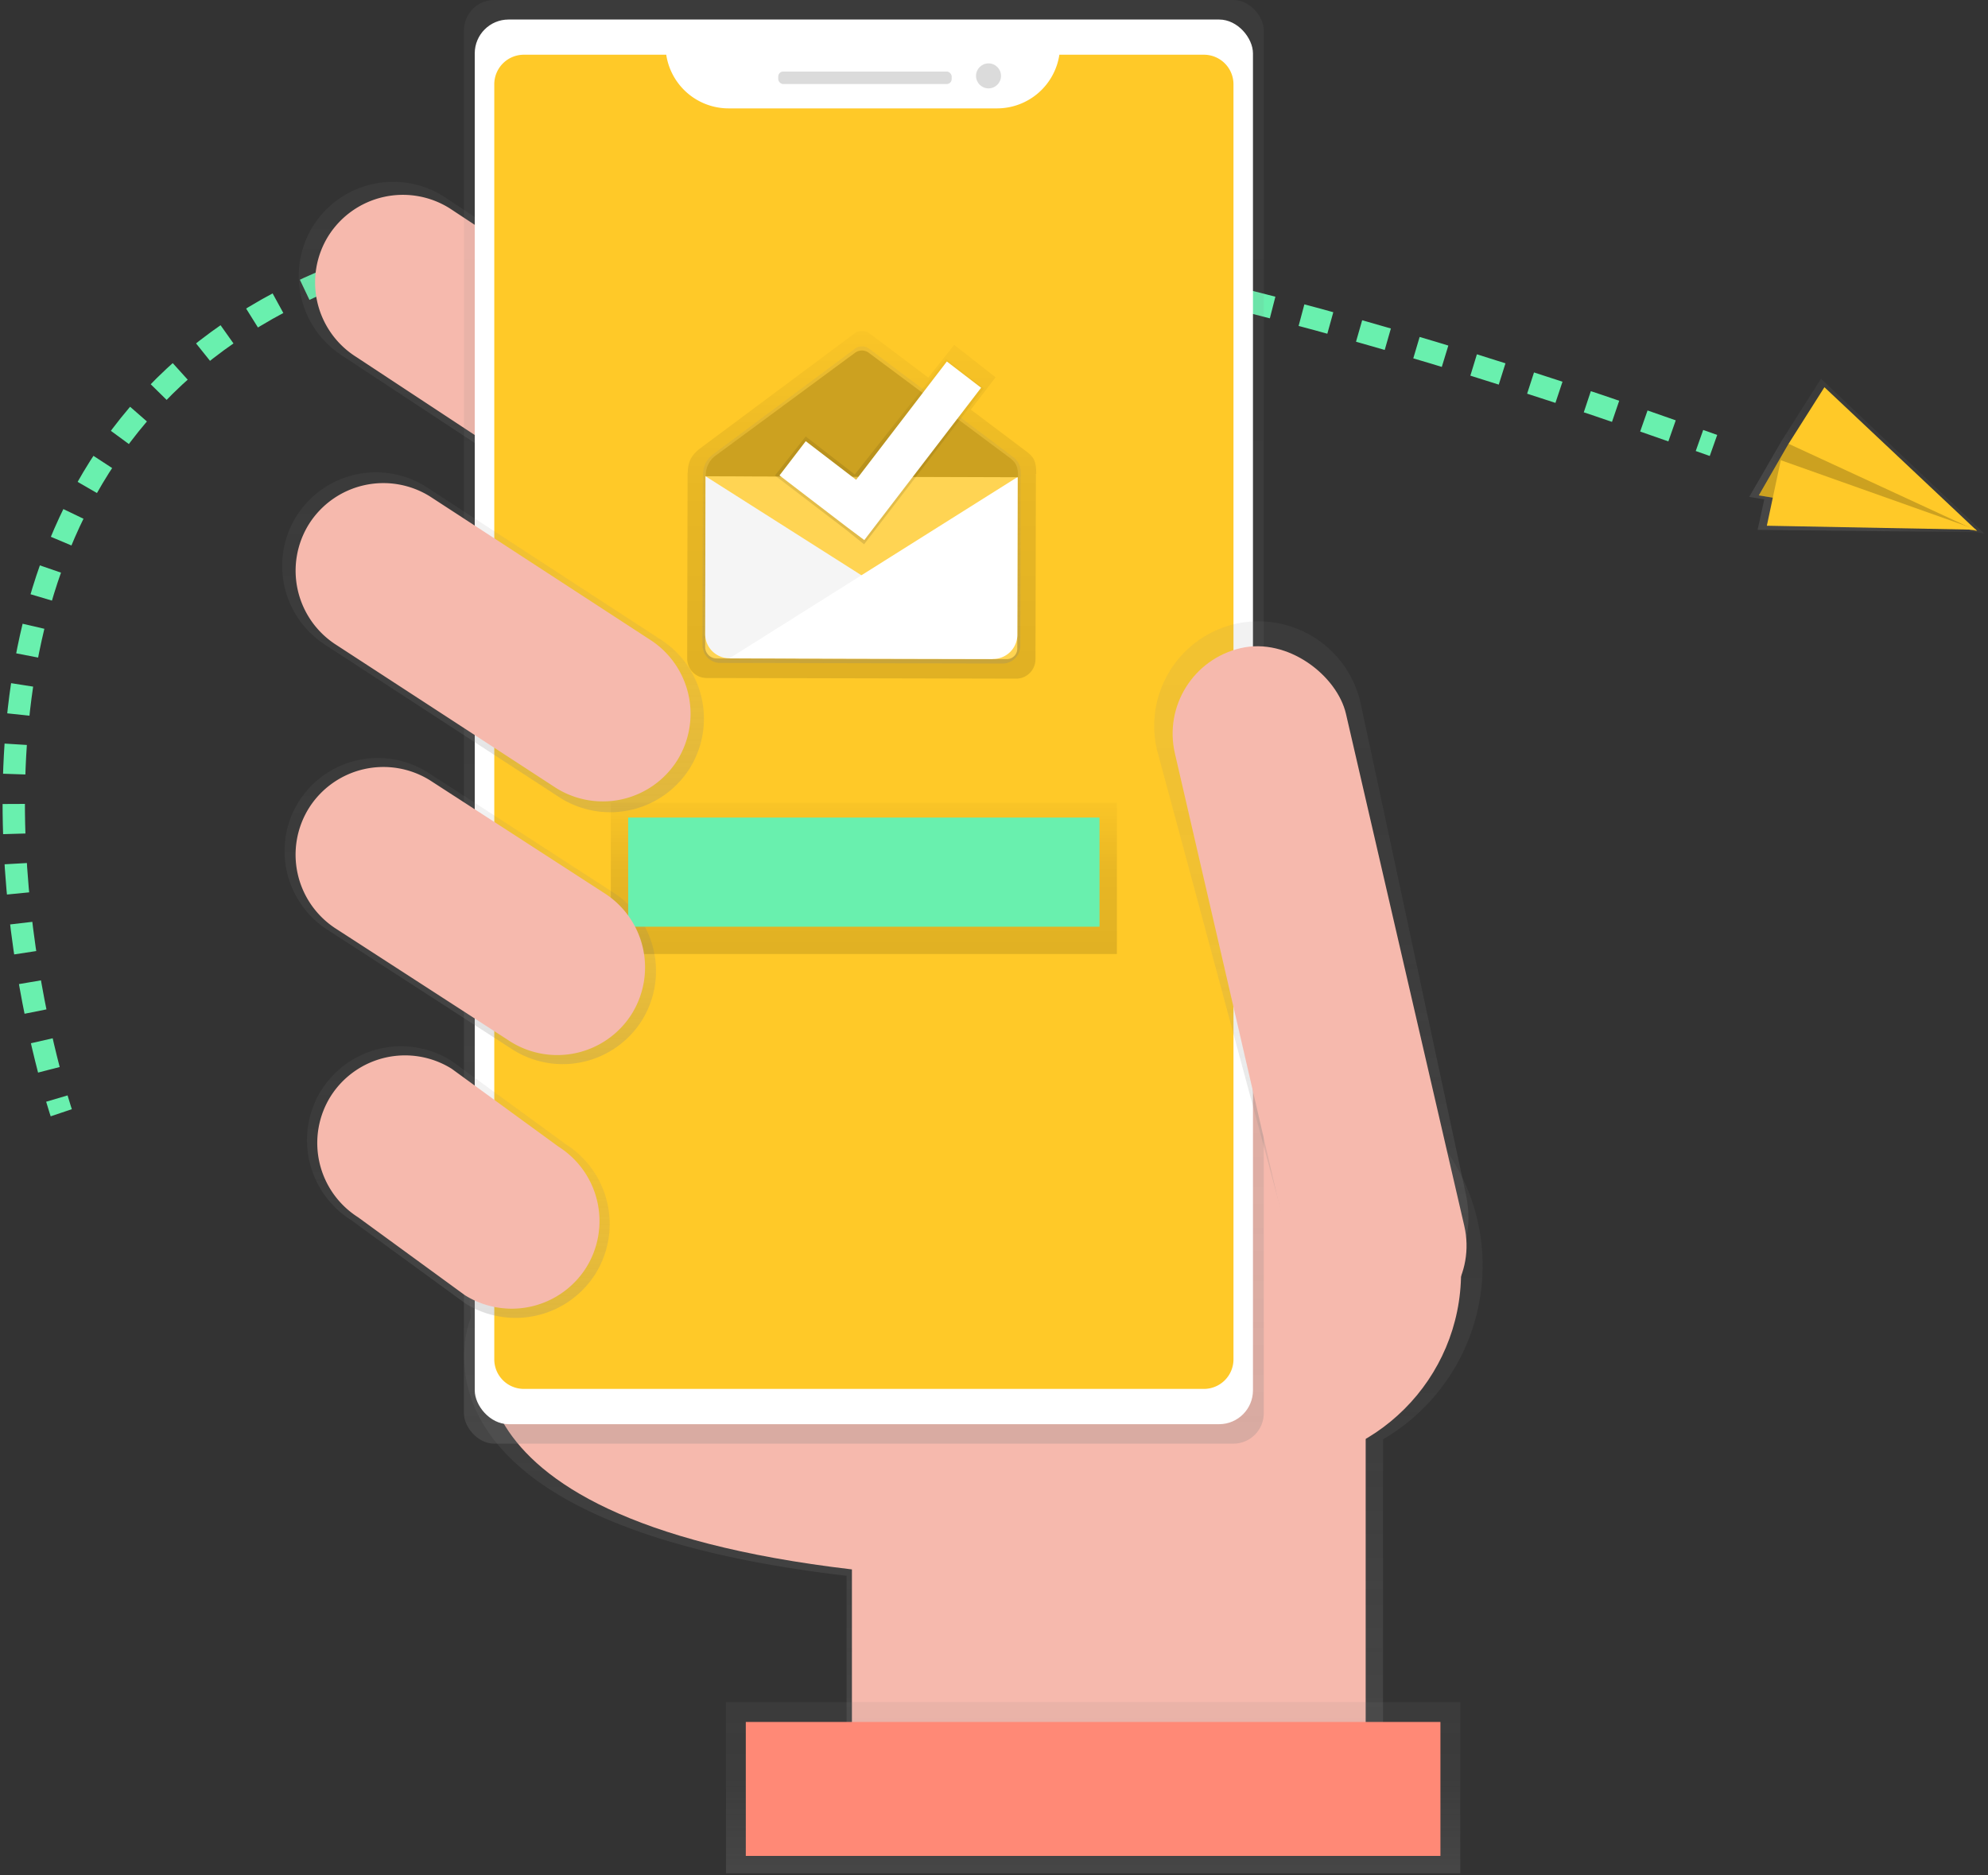 <svg xmlns="http://www.w3.org/2000/svg" width="159" height="150" viewBox="0 0 159 150">
    <rect x="0" y="0" width="159" height="150" fill="#333333" stroke="none"/>
    <defs>
        <linearGradient id="a" x1="50.004%" x2="50.004%" y1="100.014%" y2=".005%">
            <stop offset="0%" stop-color="gray" stop-opacity=".25"/>
            <stop offset="54%" stop-color="gray" stop-opacity=".12"/>
            <stop offset="100%" stop-color="gray" stop-opacity=".1"/>
        </linearGradient>
        <linearGradient id="b" x1="49.998%" x2="49.998%" y1="100.002%" y2="-.014%">
            <stop offset="0%" stop-color="gray" stop-opacity=".25"/>
            <stop offset="54%" stop-color="gray" stop-opacity=".12"/>
            <stop offset="100%" stop-color="gray" stop-opacity=".1"/>
        </linearGradient>
        <linearGradient id="c" x1="50.003%" x2="50.003%" y1="99.998%" y2="-.002%">
            <stop offset="0%" stop-color="gray" stop-opacity=".25"/>
            <stop offset="54%" stop-color="gray" stop-opacity=".12"/>
            <stop offset="100%" stop-color="gray" stop-opacity=".1"/>
        </linearGradient>
        <linearGradient id="d" x1="49.995%" x2="49.995%" y1="99.999%" y2="-.009%">
            <stop offset="0%" stop-color="gray" stop-opacity=".25"/>
            <stop offset="54%" stop-color="gray" stop-opacity=".12"/>
            <stop offset="100%" stop-color="gray" stop-opacity=".1"/>
        </linearGradient>
        <linearGradient id="e" x1="50.007%" x2="50.007%" y1="99.971%" y2="-.029%">
            <stop offset="0%" stop-color="gray" stop-opacity=".25"/>
            <stop offset="54%" stop-color="gray" stop-opacity=".12"/>
            <stop offset="100%" stop-color="gray" stop-opacity=".1"/>
        </linearGradient>
        <linearGradient id="f" x1="49.996%" x2="49.996%" y1="99.993%" y2="-.008%">
            <stop offset="0%" stop-opacity=".12"/>
            <stop offset="55%" stop-opacity=".09"/>
            <stop offset="100%" stop-opacity=".02"/>
        </linearGradient>
        <linearGradient id="g" x1="49.992%" x2="49.992%" y1="99.953%" y2="-.04%">
            <stop offset="0%" stop-color="gray" stop-opacity=".25"/>
            <stop offset="54%" stop-color="gray" stop-opacity=".12"/>
            <stop offset="100%" stop-color="gray" stop-opacity=".1"/>
        </linearGradient>
        <linearGradient id="h" x1="49.871%" x2="50.072%" y1="89.44%" y2="10.561%">
            <stop offset="0%" stop-opacity=".12"/>
            <stop offset="55%" stop-opacity=".09"/>
            <stop offset="100%" stop-opacity=".02"/>
        </linearGradient>
        <linearGradient id="i" x1="49.997%" x2="49.997%" y1="100.005%" y2=".003%">
            <stop offset="0%" stop-color="gray" stop-opacity=".25"/>
            <stop offset="54%" stop-color="gray" stop-opacity=".12"/>
            <stop offset="100%" stop-color="gray" stop-opacity=".1"/>
        </linearGradient>
        <linearGradient id="j" x1="49.996%" x2="49.996%" y1="100.002%" y2=".006%">
            <stop offset="0%" stop-color="gray" stop-opacity=".25"/>
            <stop offset="54%" stop-color="gray" stop-opacity=".12"/>
            <stop offset="100%" stop-color="gray" stop-opacity=".1"/>
        </linearGradient>
        <linearGradient id="k" x1="50.01%" x2="50.01%" y1="99.991%" y2="-.027%">
            <stop offset="0%" stop-color="gray" stop-opacity=".25"/>
            <stop offset="54%" stop-color="gray" stop-opacity=".12"/>
            <stop offset="100%" stop-color="gray" stop-opacity=".1"/>
        </linearGradient>
        <linearGradient id="l" x1="50%" x2="50%" y1="100%" y2="0%">
            <stop offset="0%" stop-opacity=".12"/>
            <stop offset="55%" stop-opacity=".09"/>
            <stop offset="100%" stop-opacity=".02"/>
        </linearGradient>
        <linearGradient id="m" x1="33.448%" x2="70.247%" y1="83.103%" y2="44.848%">
            <stop offset="0%" stop-color="gray" stop-opacity=".25"/>
            <stop offset="54%" stop-color="gray" stop-opacity=".12"/>
            <stop offset="100%" stop-color="gray" stop-opacity=".1"/>
        </linearGradient>
    </defs>
    <g fill="none" fill-rule="evenodd" transform="translate(1)">
        <path stroke="#69F0AE" stroke-width="1.786" d="M3.9 89.002s-.134-.397-.352-1.135"/>
        <path stroke="#69F0AE" stroke-dasharray="2.389" stroke-width="1.786" d="M2.909 85.565c-4.824-18.571-19.861-104.162 130.885-50.73"/>
        <path stroke="#69F0AE" stroke-width="1.786" d="M134.923 35.232l1.121.397"/>
        <path fill="url(#a)" fill-rule="nonzero" d="M117.58 101.242c.001-8.316-6.326-15.268-14.605-16.046-8.28-.779-15.792 4.871-17.34 13.042l-49.522-1.343.544 8.508s-7.062 16.293 30.051 20.635v16.468h42.905v-27.381a16.103 16.103 0 0 0 7.966-13.883z"/>
        <path fill="#F6B9AD" fill-rule="nonzero" d="M38.357 105.76s-6.762 15.603 28.78 19.766v15.778h41.09V99.518L37.828 97.61l.528 8.149z"/>
        <path fill="url(#b)" fill-rule="nonzero" d="M58.893 40.647a7.575 7.575 0 0 1-10.417 2.367L26.415 28.476a7.575 7.575 0 0 1-2.367-10.416 7.575 7.575 0 0 1 10.408-2.368L56.518 30.23a7.575 7.575 0 0 1 2.375 10.417z"/>
        <path fill="#F6B9AD" fill-rule="nonzero" d="M57.67 39.851a7.042 7.042 0 0 1-9.682 2.2L27.474 28.539a7.042 7.042 0 0 1-2.2-9.683 7.042 7.042 0 0 1 9.682-2.2l20.51 13.516a7.042 7.042 0 0 1 2.205 9.68z"/>
        <circle cx="100.425" cy="101.774" r="15.431" fill="#F6B9AD" fill-rule="nonzero"/>
        <rect width="63.972" height="115.468" x="36.105" fill="url(#c)" fill-rule="nonzero" rx="2.431"/>
        <rect width="62.242" height="112.349" x="36.97" y="1.562" fill="#FFF" fill-rule="nonzero" rx="2.706"/>
        <path fill="#FFC928" fill-rule="nonzero" d="M83.728 4.377a5.046 5.046 0 0 1-4.974 4.292H57.258a5.046 5.046 0 0 1-4.972-4.292h-11.39a2.365 2.365 0 0 0-2.364 2.363v101.984a2.365 2.365 0 0 0 2.363 2.365h54.393a2.365 2.365 0 0 0 2.365-2.363V6.742a2.365 2.365 0 0 0-2.363-2.365H83.728z"/>
        <rect width="13.871" height="1" x="61.244" y="5.722" fill="#DBDBDB" fill-rule="nonzero" rx=".397"/>
        <circle cx="78.062" cy="6.069" r="1" fill="#DBDBDB" fill-rule="nonzero"/>
        <path fill="url(#d)" fill-rule="nonzero" d="M110.4 104.494c-4.477 1.036-7.55-1.885-8.587-6.361l-10.29-38.206a8.381 8.381 0 0 1 6.26-10.022 8.381 8.381 0 0 1 10.023 6.26l8.396 39.186c1.036 4.484-1.325 8.107-5.801 9.143z"/>
        <rect width="14.044" height="56.073" x="97.519" y="51.121" fill="#F6B9AD" fill-rule="nonzero" rx="7.022" transform="rotate(-13.01 104.54 79.158)"/>
        <path fill="url(#e)" fill-rule="nonzero" d="M57.062 136.141h58.73v13.69h-58.73z"/>
        <path fill="#FF8976" fill-rule="nonzero" d="M58.649 137.728h55.556v10.714H58.649z"/>
        <path fill="url(#f)" fill-rule="nonzero" d="M81.194 36.187l-4.551-3.427 1.984-2.58-3.312-2.599-2.069 2.623-4.68-3.521a1.03 1.03 0 0 0-1.237 0l-12.406 9.236c-.47.396-.911.85-.915 1.89h-.014l-.032 14.23v.634a1.552 1.552 0 0 0 1.548 1.555h.611l11.764.026 12.377.028a1.552 1.552 0 0 0 1.555-1.548l.034-14.837h.026c0-1.042-.212-1.314-.683-1.71z"/>
        <path fill="url(#g)" fill-rule="nonzero" d="M80.655 38.113c0-.948-.199-1.19-.623-1.557L68.51 27.89a.94.94 0 0 0-1.129 0l-11.32 8.428a1.996 1.996 0 0 0-.833 1.725h-.012l-.03 12.984v.577a1.417 1.417 0 0 0 1.413 1.419h.558l10.734.024 11.292.025a1.417 1.417 0 0 0 1.418-1.412l.03-13.538.024-.01z"/>
        <path fill="#FFC928" fill-rule="nonzero" d="M55.424 38.096l24.967.056-.032 13.736a.83.83 0 0 1-.83.828l-23.215-.053a.915.915 0 0 1-.913-.917l.031-13.65h-.008z"/>
        <path fill="#FFF" fill-rule="nonzero" d="M55.424 38.096l24.967.056-.032 13.736a.83.83 0 0 1-.83.828l-23.215-.053a.915.915 0 0 1-.913-.917l.031-13.65h-.008z" opacity=".2"/>
        <path fill="#F5F5F5" fill-rule="nonzero" d="M55.427 38.091l-.028 12.617a1.939 1.939 0 0 0 1.934 1.943l21.09.047"/>
        <path fill="#FFF" fill-rule="nonzero" d="M80.395 38.147l-.028 12.625a1.938 1.938 0 0 1-1.942 1.934l-21.09-.047"/>
        <path fill="#FFC928" fill-rule="nonzero" d="M67.379 28.22l-11.111 8.195a1.935 1.935 0 0 0-.82 1.676l24.979.08c0-.923-.199-1.165-.612-1.514l-11.319-8.433a.93.93 0 0 0-1.117-.004z"/>
        <path fill="#000" fill-rule="nonzero" d="M67.379 28.22l-11.111 8.195a1.935 1.935 0 0 0-.82 1.676l24.979.08c0-.923-.199-1.165-.612-1.514l-11.319-8.433a.93.93 0 0 0-1.117-.004z" opacity=".2"/>
        <path fill="url(#h)" fill-rule="nonzero" d="M77.69 31.071l-3.021-2.369-7.304 9.25-3.925-3.043-2.458 3.125 5.712 4.363 1.417 1.137z"/>
        <path fill="#FFF" fill-rule="nonzero" d="M77.468 31.014l-2.738-2.1-7.256 9.463-4.03-3.09-2.1 2.739 5.398 4.135 1.385 1.037z"/>
        <path fill="url(#i)" fill-rule="nonzero" d="M54.155 61.47a7.52 7.52 0 0 1-10.34 2.35L25.065 51.61a7.52 7.52 0 0 1-2.349-10.34 7.52 7.52 0 0 1 10.34-2.348l18.75 12.208a7.52 7.52 0 0 1 2.349 10.34z"/>
        <path fill="#F6B9AD" fill-rule="nonzero" d="M53.159 60.827a7.042 7.042 0 0 1-9.683 2.2L25.915 51.594a7.042 7.042 0 0 1-2.2-9.682 7.042 7.042 0 0 1 9.682-2.2l17.561 11.434a7.042 7.042 0 0 1 2.2 9.682z"/>
        <path fill="url(#j)" fill-rule="nonzero" d="M50.33 81.633a7.484 7.484 0 0 1-10.292 2.34L25.24 74.398a7.484 7.484 0 0 1-2.34-10.292 7.484 7.484 0 0 1 10.292-2.34l14.796 9.576a7.484 7.484 0 0 1 2.341 10.29z"/>
        <path fill="url(#k)" fill-rule="nonzero" d="M46.615 101.899a7.552 7.552 0 0 1-10.385 2.36l-9.165-6.686a7.552 7.552 0 0 1-2.36-10.385 7.552 7.552 0 0 1 10.384-2.353l9.165 6.685a7.552 7.552 0 0 1 2.361 10.379z"/>
        <path fill="#F6B9AD" fill-rule="nonzero" d="M45.875 101.4a7.042 7.042 0 0 1-9.683 2.201l-8.545-6.234a7.042 7.042 0 0 1-2.2-9.682 7.042 7.042 0 0 1 9.682-2.2l8.546 6.233a7.042 7.042 0 0 1 2.2 9.683z"/>
        <path fill="url(#l)" fill-rule="nonzero" d="M47.853 64.2h40.476v12.103H47.853z"/>
        <path fill="#69F0AE" fill-rule="nonzero" d="M49.242 65.391H86.94v8.73H49.242z"/>
        <path fill="url(#m)" fill-rule="nonzero" d="M156.99 42.563l.712.112-.11-.106h.059l-.093-.031-12.915-12.248-3.135 4.946-2.607 4.512 1.208.189-.536 2.444z"/>
        <path fill="#FFC928" fill-rule="nonzero" d="M142.05 35.494l-2.381 4.129 17.46 2.843-11.246-7.831z"/>
        <path fill="#000" fill-rule="nonzero" d="M142.05 35.494l-2.381 4.129 17.46 2.843-11.246-7.831z" opacity=".2"/>
        <path fill="#FFC928" fill-rule="nonzero" d="M144.917 30.97l12.212 11.496-15.08-6.972z"/>
        <path fill="#FFC928" fill-rule="nonzero" d="M140.312 42.05l16.77.319-15.655-5.56z"/>
        <path fill="#F6B9AD" fill-rule="nonzero" d="M49.516 81.115a7.042 7.042 0 0 1-9.683 2.2l-13.92-9.007a7.042 7.042 0 0 1-2.2-9.683 7.042 7.042 0 0 1 9.682-2.21l13.92 9.008a7.041 7.041 0 0 1 2.2 9.692z"/>
    </g>
</svg>
